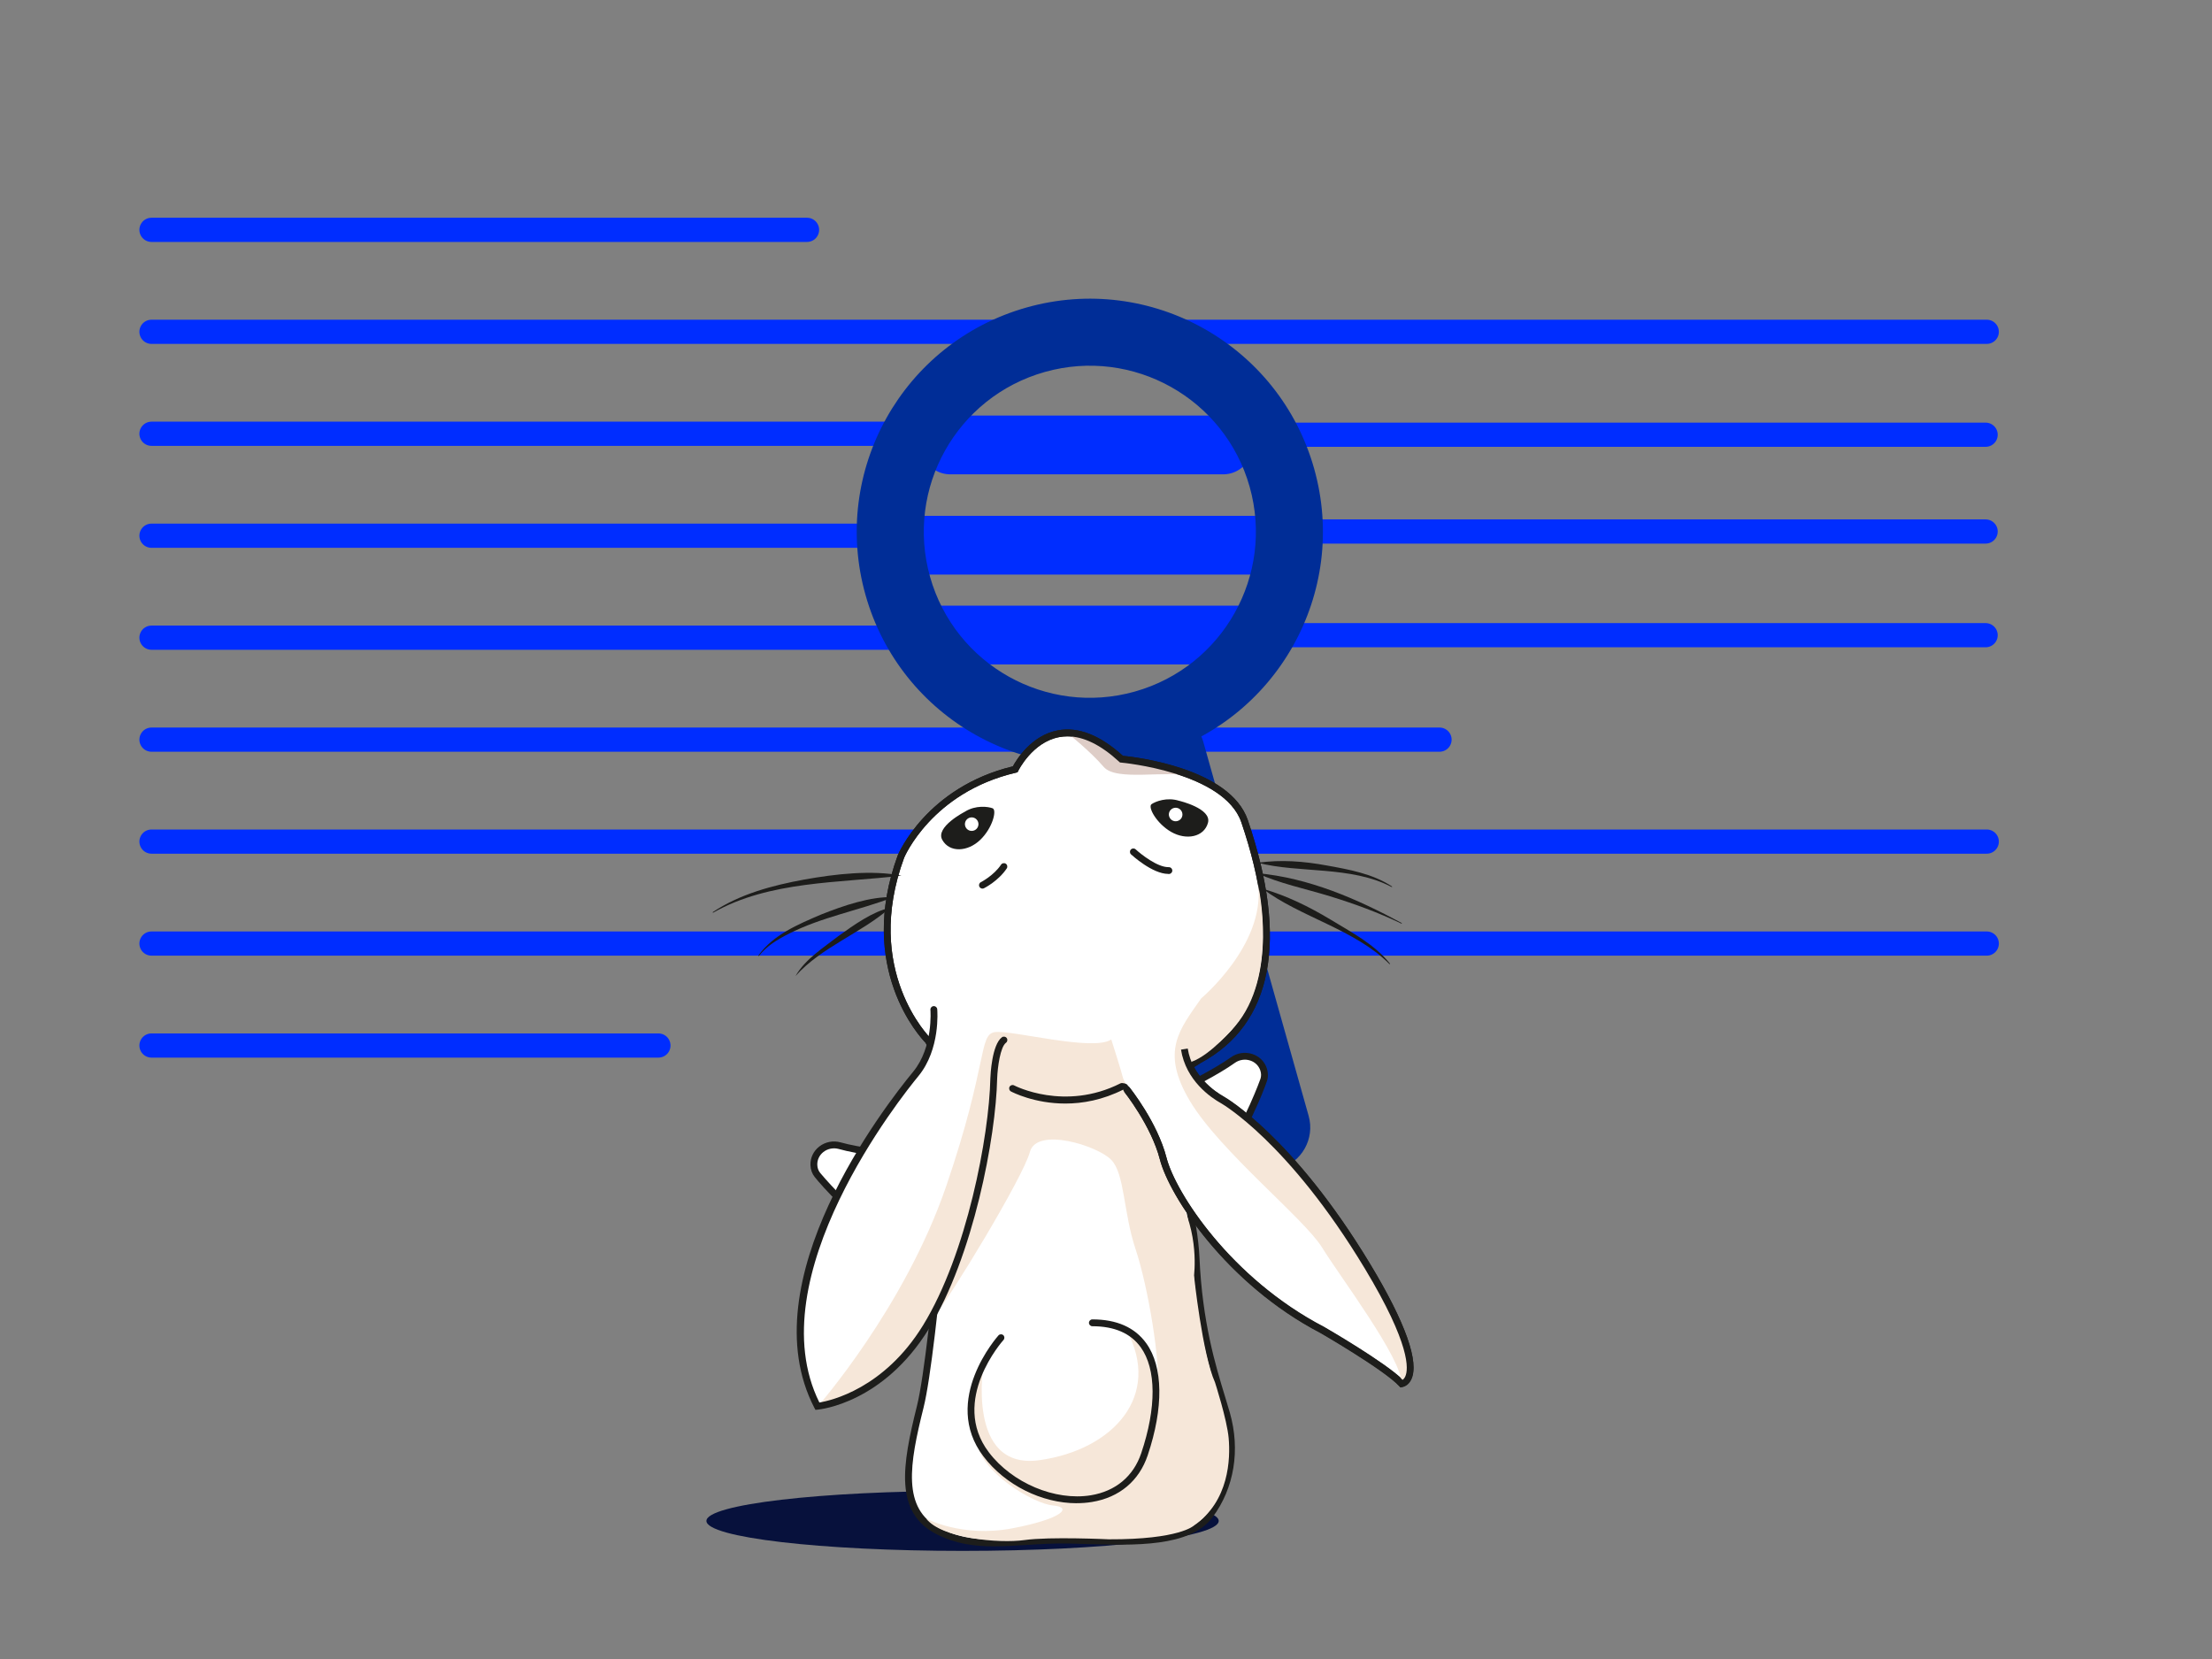 <?xml version="1.0" encoding="UTF-8"?><svg id="Calque_1" xmlns="http://www.w3.org/2000/svg" viewBox="0 0 640 480"><rect x="0" y="0" width="640" height="480" fill="#808080" stroke="none"/><defs><style>.cls-1{fill:#fff;}.cls-2{stroke-width:17px;}.cls-2,.cls-3{fill:none;stroke:#002dff;stroke-linecap:round;stroke-miterlimit:10;}.cls-4{fill:#decdc7;}.cls-5{fill:#002d97;}.cls-6{fill:#1d1d1b;}.cls-3{stroke-width:7px;}.cls-7{fill:#07113c;}.cls-8{fill:#f6e7d9;}</style></defs><line class="cls-3" x1="363.5" y1="125.78" x2="574.5" y2="125.78"/><line class="cls-3" x1="374.06" y1="153.78" x2="574.5" y2="153.78"/><line class="cls-3" x1="361.06" y1="183.78" x2="574.5" y2="183.78"/><line class="cls-3" x1="43.83" y1="66.5" x2="233.5" y2="66.5"/><line class="cls-3" x1="43.83" y1="96" x2="574.83" y2="96"/><line class="cls-3" x1="43.83" y1="125.5" x2="267.5" y2="125.5"/><line class="cls-3" x1="43.83" y1="155" x2="257.5" y2="155"/><line class="cls-3" x1="43.83" y1="184.5" x2="263.5" y2="184.5"/><line class="cls-3" x1="43.83" y1="214" x2="416.5" y2="214"/><line class="cls-3" x1="43.83" y1="243.5" x2="574.83" y2="243.5"/><line class="cls-3" x1="43.83" y1="273" x2="574.83" y2="273"/><line class="cls-3" x1="43.83" y1="302.5" x2="190.5" y2="302.5"/><line class="cls-2" x1="274.93" y1="128.74" x2="353.91" y2="128.74"/><line class="cls-2" x1="267.4" y1="157.74" x2="362.5" y2="157.74"/><line class="cls-2" x1="269.84" y1="183.74" x2="364.94" y2="183.74"/><rect class="cls-5" x="334.4" y="203.91" width="29.52" height="137.43" rx="12.39" ry="12.39" transform="translate(-60.84 104.89) rotate(-15.73)"/><path class="cls-5" d="M297.04,88.96c-35.84,10.1-56.72,47.34-46.62,83.18,10.1,35.84,47.34,56.72,83.18,46.62,35.84-10.1,56.72-47.34,46.62-83.18-10.1-35.84-47.34-56.72-83.18-46.62ZM328.35,200.09c-25.53,7.19-52.06-7.67-59.26-33.21-7.19-25.53,7.67-52.06,33.21-59.26,25.53-7.19,52.06,7.68,59.26,33.21,7.19,25.53-7.67,52.06-33.21,59.26Z"/><path class="cls-1" d="M281.05,336.19s-26.96-1.58-38.15-4.7c-3.73-1.04-7.56,1.72-7.44,5.58.03,1.01.33,2,1.02,2.88,3.19,4.01,33.3,38.16,53.83,25.72"/><path class="cls-6" d="M282.3,369.26c3.09-.26,5.94-1.17,8.54-2.74.47-.28.62-.89.34-1.36-.28-.47-.89-.62-1.36-.34-20.88,12.65-52.24-25.1-52.54-25.49-.51-.65-.78-1.4-.81-2.3-.05-1.45.6-2.8,1.76-3.72,1.24-.97,2.89-1.3,4.42-.88,11.16,3.12,37.25,4.67,38.36,4.74.55.03,1.02-.39,1.05-.93.03-.55-.39-1.02-.93-1.05-.27-.02-26.99-1.61-37.94-4.67-2.13-.6-4.44-.14-6.18,1.23-1.67,1.31-2.59,3.26-2.52,5.34.04,1.32.46,2.49,1.24,3.47,2.15,2.7,10.54,12.04,20.61,19.22,9.7,6.92,18.51,10.11,25.98,9.48Z"/><path class="cls-1" d="M322.46,324.2s24.79-10.72,34.23-17.49c3.15-2.25,7.69-.98,8.9,2.7.32.96.38,1.99.03,3.06-1.62,4.86-18.21,47.26-41.77,42.6"/><path class="cls-6" d="M332.62,355.7c-2.99.81-5.98.93-8.96.35-.54-.11-.89-.63-.78-1.17.11-.54.63-.89,1.17-.78,23.95,4.73,40.48-41.48,40.63-41.94.26-.78.25-1.58-.03-2.43-.45-1.37-1.52-2.43-2.93-2.89-1.5-.49-3.17-.23-4.45.69-9.42,6.75-33.4,17.15-34.41,17.59-.5.22-1.09-.01-1.3-.52-.22-.5.01-1.09.52-1.3.25-.11,24.8-10.76,34.04-17.38,1.8-1.29,4.12-1.65,6.22-.96,2.02.66,3.55,2.17,4.2,4.16.41,1.25.42,2.49.02,3.68-1.09,3.28-5.78,14.92-12.78,25.12-6.74,9.82-13.93,15.84-21.16,17.8Z"/><path class="cls-7" d="M352.61,440.05c0-4.79-33.18-8.67-74.11-8.67s-74.11,3.88-74.11,8.67,33.18,8.67,74.11,8.67,74.11-3.88,74.11-8.67"/><path class="cls-1" d="M276.57,309.64s-6.06,80.39-10.32,97.39c-4.25,17.01-6.36,30.09,5.16,35.98,11.52,5.89,23.29,2.29,38.01,2.61,14.72.33,33.79,1.96,40.61-7.2,6.81-9.16,7.47-20.28,4.85-29.43-2.62-9.16-7.85-22.89-8.83-45.13-.98-22.24-16.68-62.46-16.68-62.46l-31.39-15.04-21.41,23.28Z"/><path class="cls-6" d="M287.65,447.41c-5.78,0-11.21-.73-16.68-3.52-12.27-6.27-9.96-19.91-5.67-37.09,4.18-16.73,10.23-96.43,10.29-97.23l.03-.34,22.13-24.07,32.4,15.52.14.36c.16.4,15.77,40.64,16.75,62.78.83,18.76,4.66,31.28,7.45,40.42.49,1.61.95,3.1,1.34,4.48,3.09,10.82,1.27,21.86-5.01,30.29-6.43,8.64-22.58,8.15-36.83,7.72-1.56-.05-3.1-.09-4.59-.13-4.42-.1-8.55.16-12.54.41-3.2.2-6.26.39-9.21.39M277.53,310.06c-.49,6.46-6.19,80.71-10.32,97.22-4.08,16.32-6.33,29.25,4.65,34.86,7.79,3.98,15.71,3.49,24.87,2.92,4.04-.25,8.21-.52,12.71-.41,1.5.03,3.04.08,4.61.13,13.78.42,29.37.89,35.18-6.93,5.91-7.94,7.62-18.35,4.7-28.57-.39-1.38-.85-2.86-1.33-4.45-2.82-9.24-6.69-21.9-7.53-40.91-.91-20.71-14.91-57.72-16.47-61.79l-30.38-14.56-20.68,22.49Z"/><path class="cls-1" d="M268.55,301.08s-20.28-19.62-7.85-53.31c0,0,7.85-19.3,33.03-25.18,0,0,10.47-21.58,30.74-2.94,0,0,30.41,2.62,35.65,17.99,5.23,15.37,16.02,53.31-13.08,69,0,0-17.01,11.12-28.45,11.45-11.45.33-40.33.26-50.04-17.01"/><path class="cls-6" d="M314.06,319.13c-24.15,0-39.71-5.86-46.31-17.46-1.6-1.65-20.01-21.64-7.98-54.25.09-.23,8.25-19.64,33.29-25.7,1-1.84,5.3-8.94,12.98-10.4,5.88-1.13,12.23,1.36,18.84,7.36,3.55.35,31.02,3.53,36.16,18.62,11.83,34.76,7.15,59.03-13.55,70.19-.63.42-17.3,11.23-28.89,11.56-1.55.04-3.07.06-4.55.06M308.82,213.05c-.81,0-1.62.08-2.41.23-7.7,1.46-11.76,9.66-11.8,9.75l-.21.42-.46.11c-24.35,5.69-32.26,24.41-32.34,24.59-12.03,32.62,7.42,52.03,7.62,52.23l.17.23c4.52,8.04,16.73,17.41,49.15,16.5,11.03-.32,27.77-11.17,27.94-11.29,19.8-10.68,24.16-34.13,12.69-67.86-4.96-14.58-34.5-17.29-34.8-17.32l-.33-.03-.25-.23c-5.29-4.87-10.32-7.33-14.98-7.33"/><path class="cls-6" d="M279.18,234.85s-8.67,4.42-6.54,8.17c2.12,3.76,7.36,3.44,10.95,0,3.6-3.43,4.9-8.67,3.6-9.16-1.31-.49-4.87-.98-8.01.98"/><path class="cls-1" d="M283.1,238.45c0-1.08-.88-1.96-1.96-1.96s-1.96.88-1.96,1.96.88,1.96,1.96,1.96,1.96-.88,1.96-1.96"/><path class="cls-6" d="M341.19,231.7s9.47,2.22,8.31,6.38c-1.16,4.16-6.32,5.09-10.64,2.62-4.31-2.48-6.83-7.24-5.68-8.03,1.15-.79,4.5-2.11,8.01-.96"/><path class="cls-1" d="M338.24,236.13c-.26-1.05.38-2.11,1.44-2.37,1.05-.26,2.12.38,2.38,1.43.26,1.05-.38,2.12-1.44,2.37-1.05.26-2.11-.38-2.37-1.44"/><path class="cls-6" d="M284.25,257.1c-.36,0-.71-.2-.88-.55-.25-.49-.05-1.08.44-1.32.04-.02,3.72-1.9,5.83-5.06.3-.46.92-.57,1.37-.27.45.3.58.91.27,1.37-2.41,3.61-6.42,5.65-6.59,5.73-.14.07-.29.1-.44.1"/><path class="cls-6" d="M338.01,252.85c-4.6,0-10.52-5.43-10.77-5.66-.4-.37-.42-.99-.05-1.39.37-.4.99-.43,1.4-.05,1.56,1.44,6.26,5.14,9.42,5.14.07,0,.14,0,.19,0,.53,0,.96.42.99.95.02.55-.4,1-.95,1.03-.07,0-.15,0-.22,0"/><path class="cls-6" d="M260.83,253.35c-18.09,2.17-38.2,1.47-54.47,10.7-.1.07-.22-.09-.11-.16,7.87-5.25,17.24-7.71,26.45-9.41,9.04-1.62,19.53-2.81,28.13-1.13"/><path class="cls-6" d="M258.55,259.57c-10.07,3.88-20.8,5.72-30.43,10.65-3.17,1.6-6.32,3.49-8.52,6.34-.06.1-.24,0-.16-.11,4.27-6,11.47-9,18.03-11.81,6.53-2.61,14.43-5.31,21.08-5.07"/><path class="cls-6" d="M257.55,262.66c-8.5,7.41-19.84,11.32-27.37,19.72,2.79-4.89,8.06-8.16,12.47-11.6,4.3-3.1,10.04-7.16,14.89-8.12"/><path class="cls-6" d="M363.91,249.62c6.65-.94,13.34-.44,19.9.78,6.5,1.17,13.32,2.38,18.93,6.07.1.07,0,.23-.11.16-11.78-6.18-26.63-3.9-38.72-7.01"/><path class="cls-6" d="M363.76,252.64c14.8,1.31,28.84,7.4,41.78,14.41.1.06.02.23-.09.17-6.65-3.19-13.57-5.73-20.61-7.89-6.89-2.13-14.95-3.79-21.08-6.69"/><path class="cls-6" d="M365.32,257.14c6.95,1.99,13.4,5.18,19.58,8.88,6.08,3.71,12.72,7.11,17.25,12.78.07.1-.09.23-.16.11-9.99-10.02-25.91-13.61-36.67-21.77"/><path class="cls-6" d="M308.88,319.53c-11.83,0-21.26-4.29-21.82-4.56-.5-.23-.71-.82-.48-1.31.23-.49.82-.71,1.31-.48.19.09,19.61,8.9,37.22,1.09.5-.22,1.08,0,1.3.5.22.5,0,1.08-.5,1.3-5.77,2.56-11.65,3.45-17.03,3.45"/><path class="cls-4" d="M308.81,212.06s6.75,5.38,10.49,9.79c3.7,4.37,18.11.82,25.89,2.79.08.02.15.04.23.06,7.73,2.11-11.92-4.82-20.95-5.06,0,0-8.36-7.93-15.66-7.58"/><path class="cls-6" d="M314.06,319.13c-24.15,0-39.71-5.86-46.31-17.46-1.6-1.65-20.01-21.64-7.98-54.25.09-.23,8.25-19.64,33.29-25.7,1-1.84,5.3-8.94,12.98-10.4,5.88-1.13,12.23,1.36,18.84,7.36,3.55.35,31.02,3.53,36.16,18.62,11.83,34.76,7.15,59.03-13.55,70.19-.63.42-17.3,11.23-28.89,11.56-1.55.04-3.07.06-4.55.06M308.82,213.05c-.81,0-1.62.08-2.41.23-7.7,1.46-11.76,9.66-11.8,9.75l-.21.42-.46.11c-24.35,5.69-32.26,24.41-32.34,24.59-12.03,32.62,7.42,52.03,7.62,52.23l.17.23c4.52,8.04,16.73,17.41,49.15,16.5,11.03-.32,27.77-11.17,27.94-11.29,19.8-10.68,24.16-34.13,12.69-67.86-4.96-14.58-34.5-17.29-34.8-17.32l-.33-.03-.25-.23c-5.29-4.87-10.32-7.33-14.98-7.33"/><path class="cls-1" d="M270.18,292.25s.98,11.12-5.23,18.64c-6.21,7.52-47.42,59.52-28.45,96.15,0,0,18.31-1.64,31.4-22.89,13.08-21.26,19.29-56.25,19.62-71.95,0,0,.33-9.16,2.94-11.12"/><path class="cls-8" d="M236.5,407.04s25.25-28.66,37.32-64c12.06-35.34,9.3-43.68,13.99-44.41,4.69-.74,28.4,5.72,33.72,2.12,0,0,3.09,9.71,3.37,11.06.28,1.35,7.99,14.63,10.18,19.75,2.39,5.59-.89,3.66,5.59,14.36,6.48,10.7,4.79,23.14,4.79,23.14,0,0,2.42,22.82,6.08,30.91,0,0,3.47,10.75,3.95,16.12.52,5.91.19,18.28-10.09,25.33,0,0-4.13,4.03-24.57,3.95,0,0-17.09-.82-24.44.22-7.35,1.03-24.11-.51-28.41-6.22,0,0,10.37,5.6,24.93,2.82,14.55-2.78,17.48-6.12,11.76-6.61-5.72-.49-21.26-9.82-22.08-18.64,0,0,16.54,17.2,28.64,15.26,12.1-1.94,15.04-14.27,15.03-19.3-.01-5.04,7.7-1.44,8.68-9.94.98-8.5-2.78-30.74-6.38-41.53-3.6-10.79-3.11-21.75-7.03-25.84-3.92-4.09-21.58-9.65-23.55-2.29-1.96,7.36-23.64,43.02-26.94,46.36l-.86.52s-10.29,22.29-33.68,26.86"/><path class="cls-6" d="M235.93,407.92l-.31-.59c-18.98-36.65,20.47-87.42,28.57-97.23,5.88-7.11,5.02-17.82,5.01-17.93-.05-.54.35-1.02.9-1.07.56-.04,1.02.35,1.07.89.04.47.94,11.61-5.45,19.36-4.85,5.87-46.65,58.17-28.65,94.44,3.33-.55,18.72-4.01,29.99-22.33,12.7-20.64,19.13-54.84,19.48-71.45.04-1,.43-9.71,3.34-11.89.43-.32,1.05-.24,1.38.2.33.44.24,1.06-.2,1.38-1.63,1.22-2.43,7-2.55,10.36-.35,16.82-6.88,51.48-19.77,72.43-13.19,21.43-31.38,23.29-32.15,23.36l-.66.06Z"/><path class="cls-1" d="M325.92,315.07s8,9.94,10.6,20.08c2.61,10.14,18.8,35.4,46.09,49.61,0,0,18.42,10.65,22.89,15.49,0,0,9.88-1.17-9.86-33.92-19.73-32.75-38-45.93-41.9-48.1-3.9-2.17-9.87-7.01-11.12-14.82"/><path class="cls-6" d="M405.96,401.15c-.17.05-.3.07-.34.07l-.5.06-.34-.37c-4.32-4.67-22.48-15.2-22.66-15.3-27.44-14.28-43.86-39.76-46.55-50.22-2.52-9.82-10.34-19.61-10.41-19.7-.34-.42-.27-1.05.15-1.39.42-.33,1.05-.27,1.39.15.33.41,8.16,10.22,10.79,20.45,2.61,10.16,18.67,34.97,45.59,48.98.77.44,17.52,10.15,22.69,15.2.24-.16.55-.46.79-1.01.91-2.02,1.59-9.12-11.75-31.25-22.07-36.62-41.35-47.64-41.54-47.75-3.01-1.68-10.18-6.55-11.61-15.53-.09-.54.28-1.05.82-1.13.54-.09,1.04.28,1.13.82,1.3,8.12,7.86,12.57,10.62,14.11.2.11,19.93,11.39,42.27,48.46,10.13,16.81,14.2,28.29,11.78,33.23-.71,1.46-1.77,1.94-2.32,2.1"/><path class="cls-8" d="M344.72,307.22s-5.65,1.99,0,0c5.65-1.99,12.59-10.28,12.59-10.28,12.65-14.66,6.74-40.69,6.74-40.69,1.84,17.26-16.51,32.61-16.51,32.61-6.2,8.95-11.91,15.21-3.25,29.72,8.67,14.51,33.06,33.99,38.22,42.36,5.16,8.38,23.12,32.1,23,39.29,0,0,4.44-1.97,1.81-9.38-2.62-7.41-8.72-22.09-18.73-35.56-10.01-13.47-16.97-22.74-24.34-28.87,0,0-11.81-9.19-13.97-10.55,0,0-6.29-6.67-5.56-8.66"/><path class="cls-6" d="M406,401.3c-.17.05-.3.07-.34.07l-.5.06-.34-.37c-4.32-4.67-22.48-15.2-22.66-15.3-27.44-14.28-43.86-39.76-46.55-50.22-2.52-9.82-10.34-19.61-10.41-19.7l1.54-1.24c.33.41,8.16,10.22,10.79,20.45,2.61,10.16,18.67,34.97,45.59,48.98.77.44,17.52,10.15,22.69,15.2.24-.16.55-.46.79-1.01.91-2.02,1.59-9.11-11.75-31.25-22.07-36.62-41.35-47.64-41.54-47.75-3.01-1.68-10.18-6.55-11.61-15.53l1.95-.31c1.3,8.12,7.86,12.57,10.62,14.11.2.11,19.93,11.39,42.27,48.46,10.13,16.81,14.2,28.29,11.78,33.23-.71,1.46-1.77,1.94-2.32,2.1"/><path class="cls-8" d="M284.6,394.45s-5.24,31.06,16.18,28.02c21.42-3.03,35.39-18.68,25.21-37.53,0,0,12.31,6.04,8.14,27.31-4.18,21.28-23.77,28.88-43.71,13.8,0,0-16.76-11.49-5.82-31.61"/><path class="cls-6" d="M311.51,434.93c-10.03,0-20.64-5.2-26.98-13.56-12.36-16.3,4.2-34.81,4.36-35,.37-.4.99-.43,1.39-.07.4.37.43.99.06,1.4-.16.17-15.61,17.49-4.25,32.48,6.76,8.91,19.18,14.13,29.52,12.45,7.16-1.17,12.33-5.49,14.58-12.17,4.44-13.18,4.38-24.35-.14-30.65-2.9-4.04-7.61-6.09-13.99-6.09-.55,0-.99-.44-.99-.99s.44-.99.99-.99c7.05,0,12.3,2.33,15.59,6.91,4.9,6.82,5.05,18.64.41,32.43-2.49,7.41-8.22,12.2-16.14,13.49-1.45.24-2.93.35-4.43.35"/><path class="cls-6" d="M308.23,319.29c-9.01,0-15.32-3.29-15.73-3.5-.48-.26-.66-.85-.41-1.34.26-.48.85-.66,1.33-.41.14.08,14.61,7.58,30.78-.6.49-.24,1.85.08,2.09.57.25.48-.71.95-1.2,1.2-6.09,3.08-11.89,4.08-16.87,4.08"/></svg>